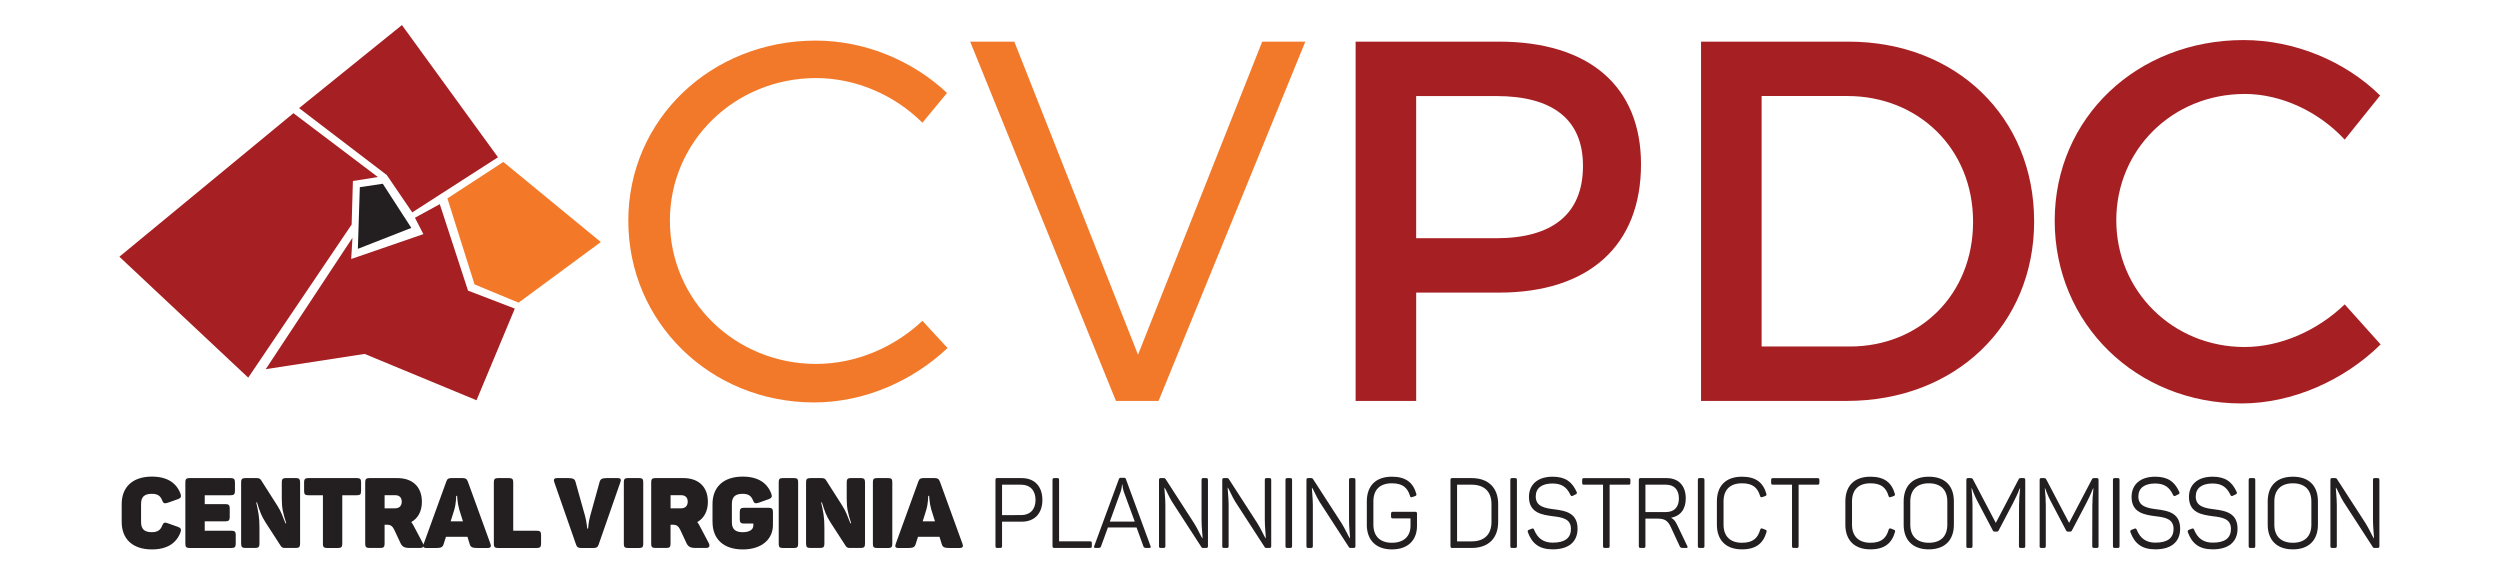 <?xml version="1.0" encoding="UTF-8"?>
<svg id="Layer_1" xmlns="http://www.w3.org/2000/svg" version="1.1" viewBox="0 0 792 182">
  <!-- Generator: Adobe Illustrator 29.1.0, SVG Export Plug-In . SVG Version: 2.1.0 Build 142)  -->
  <g>
    <path d="M258.56,24.73c-25.69,0-46.34,20-46.34,45.2s20.65,45.36,46.34,45.36c12.52,0,24.71-5.2,33.66-13.66l7.97,8.62c-11.22,10.57-26.5,17.24-42.28,17.24-32.84,0-58.86-25.36-58.86-57.56s26.34-57.07,59.35-57.07c15.61,0,30.73,6.34,41.62,16.59l-7.8,9.43c-8.78-8.78-21.14-14.15-33.66-14.15h0Z" fill="#f2792a"/>
    <path d="M321.33,13.19l39.19,99.18,39.35-99.18h13.66l-46.5,113.82h-13.5l-46.18-113.82h13.98,0Z" fill="#f2792a"/>
    <path d="M519.87,52.05c0,25.69-16.42,40.65-45.04,40.65h-26.18v34.31h-19.19V13.19h45.37c28.62,0,45.04,14.15,45.04,38.86ZM501.49,52.54c0-14.96-9.92-22.11-27.48-22.11h-25.37v45.04h25.37c17.56,0,27.48-7.48,27.48-22.93Z" fill="#a61f23"/>
    <path d="M644.42,70.1c0,32.85-24.88,56.91-59.35,56.91h-46.18V13.19h46.66c34.15,0,58.86,23.9,58.86,56.91h.01ZM625.07,70.26c0-23.25-17.4-39.84-39.84-39.84h-27.15v79.35h27.97c22.11,0,39.02-16.42,39.02-39.51h0Z" fill="#a61f23"/>
    <path d="M711.09,29.77c-22.76,0-40.65,17.56-40.65,40s17.89,40.16,40.65,40.16c11.38,0,23.09-5.2,31.71-13.5l11.38,12.68c-11.54,11.38-27.97,18.7-44.06,18.7-33.33,0-59.19-25.2-59.19-57.89s26.18-57.23,59.84-57.23c16.1,0,32.19,6.67,43.25,17.56l-11.22,13.98c-8.29-8.94-20.16-14.47-31.71-14.47h0Z" fill="#a61f23"/>
  </g>
  <g>
    <polygon points="37.82 81.33 92.96 35.86 119.72 56.09 111.8 57.34 111.4 71.13 78.64 119.64 37.82 81.33" fill="#a61f23"/>
    <polygon points="113.99 59.3 121.26 58.21 130.31 72.2 113.37 78.83 113.99 59.3" fill="#231f20"/>
    <polygon points="111.66 75.33 84.19 116.95 115.51 112.12 150.96 126.8 163.09 97.76 148.27 92.07 139.32 64.68 131.45 68.98 134.13 74.17 111.26 82.05 111.66 75.33" fill="#a61f23"/>
    <polygon points="94.75 34.25 127.33 7.94 157.76 49.82 130.6 67.28 122.54 55.46 94.75 34.25" fill="#a61f23"/>
    <polygon points="141.74 62.85 159.46 51.3 190.34 76.68 164.29 95.88 150.33 90.1 141.74 62.85" fill="#f37928"/>
  </g>
  <g>
    <path d="M48.12,156.44c1.77,0,2.68.63,3.24,2.03.34.97.71,1.12,1.68.84l3.34-1.18c.9-.34,1.15-.78.81-1.68-1.28-3.5-4.27-5.46-9.07-5.46-6.14,0-9.57,3.34-9.57,8.7v5.67c0,5.36,3.43,8.7,9.57,8.7,4.8,0,7.79-1.97,9.07-5.46.34-.9.09-1.37-.81-1.68l-3.34-1.19c-.9-.35-1.31-.13-1.68.84-.5,1.34-1.49,2.03-3.24,2.03-2.46,0-3.43-1.06-3.43-3.21v-5.74c0-2.15.97-3.21,3.43-3.21Z" fill="#231f20"/>
    <path d="M73.37,168.14h-8.51v-2.99h6.58c1,0,1.34-.34,1.34-1.34v-2.77c0-1-.34-1.34-1.34-1.34h-6.58v-2.81h8.23c1,0,1.34-.31,1.34-1.31v-2.81c0-.97-.34-1.31-1.34-1.31h-13.06c-1,0-1.31.34-1.31,1.31v19.52c0,.97.31,1.31,1.31,1.31h13.34c.97,0,1.31-.34,1.31-1.31v-2.84c0-1-.34-1.31-1.31-1.31Z" fill="#231f20"/>
    <path d="M93.76,151.45h-3.18c-1,0-1.31.34-1.31,1.31v5.14c0,3.15.4,4.68,1.4,7.86h-.25c-.97-2.33-1.25-3.55-2.62-5.67l-5.11-8.01c-.28-.43-.62-.62-1.31-.62h-3.68c-1,0-1.31.34-1.31,1.31v19.52h.01c0,.96.31,1.3,1.31,1.3h3.15c1,0,1.34-.34,1.34-1.31v-5.08c0-3.49-.37-5.11-1.03-8.04h.25c.84,2.77,1.37,4.24,2.74,6.39l4.8,7.42c.28.43.63.62,1.28.62h3.52c.97,0,1.31-.34,1.31-1.31v-19.52c0-.97-.34-1.31-1.31-1.31Z" fill="#231f20"/>
    <path d="M113.08,151.46h-15.43c-1,0-1.31.34-1.31,1.31v2.81c0,1,.31,1.31,1.31,1.31h4.65v15.4h-.01c0,.97.31,1.31,1.31,1.31h3.52c1,0,1.31-.34,1.31-1.31v-15.4h4.65c1,0,1.31-.31,1.31-1.31v-2.81c0-.97-.31-1.31-1.31-1.31Z" fill="#231f20"/>
    <path d="M148.18,152.49c-.31-.81-.75-1.03-1.62-1.03h-3.55c-.87,0-1.31.19-1.62,1.09l-7.17,19.77h-.01c-.03.09-.06.18-.08.26-.03-.16-.09-.34-.19-.52l-2.81-5.33c-.25-.5-.53-.93-.84-1.34,2.12-1.18,3.37-3.4,3.37-6.42,0-4.83-3.05-7.51-7.76-7.51h-8.89c-1,0-1.31.34-1.31,1.31v19.52h0c0,.96.31,1.3,1.31,1.3h3.52c1,0,1.31-.34,1.31-1.31v-6.05h.72c1.28,0,1.81.53,2.34,1.59l2,4.27c.53,1.09,1.22,1.5,2.87,1.5h3.37c.53,0,.84-.18.96-.47.07.32.37.48.96.48h3.27c1.52,0,1.96-.34,2.24-1.31l.72-2.24h6.8l.69,2.24c.25.97.75,1.31,2.34,1.31h3.37c.93,0,1.21-.44.9-1.28l-7.2-19.83ZM125.21,161.03h-3.37v-4.15h3.37c1.34,0,2.06.78,2.06,2.06s-.75,2.09-2.06,2.09ZM142.77,165.15l1.15-3.68c.62-2.13.59-4.37.59-4.37h.31s.07,2.28.69,4.4l1.15,3.65h-3.89Z" fill="#231f20"/>
    <path d="M170.1,168.14h-7.51v-15.37c0-.97-.31-1.31-1.31-1.31h-3.52c-1,0-1.31.34-1.31,1.31v19.52h-.01c0,.97.31,1.31,1.31,1.31h12.35c.97,0,1.31-.34,1.31-1.31v-2.84c0-1-.34-1.31-1.31-1.31Z" fill="#231f20"/>
    <path d="M195.66,151.46h-3.49c-1.52,0-1.99.34-2.24,1.31l-2.96,10.69c-.54,1.87-.66,3.99-.66,3.99h-.28s-.19-2.18-.69-4.02l-2.99-10.66c-.22-.97-.72-1.31-2.31-1.31h-3.55c-.93,0-1.21.44-.9,1.28l6.92,19.83h0c.28.81.72,1.03,1.62,1.03h3.9c.9,0,1.31-.19,1.62-1.09l6.89-19.77c.32-.84.1-1.28-.87-1.28Z" fill="#231f20"/>
    <path d="M202.53,151.46h-3.65c-.94,0-1.25.31-1.25,1.25v19.64c0,.94.32,1.25,1.25,1.25h3.65c.94,0,1.25-.32,1.25-1.25v-19.64c0-.94-.31-1.25-1.25-1.25Z" fill="#231f20"/>
    <path d="M221.73,166.73c-.25-.5-.53-.93-.84-1.34,2.12-1.18,3.37-3.4,3.37-6.42,0-4.83-3.05-7.51-7.76-7.51h-8.89c-1,0-1.31.34-1.31,1.31v19.52h-.01c0,.96.31,1.3,1.31,1.3h3.52c1,0,1.31-.34,1.31-1.31v-6.05h.72c1.28,0,1.81.53,2.34,1.59l2,4.27c.53,1.09,1.22,1.5,2.87,1.5h3.37c1.03,0,1.25-.69.81-1.53l-2.81-5.33ZM215.81,161.03h-3.37v-4.15h3.37c1.34,0,2.06.78,2.06,2.06s-.75,2.09-2.06,2.09Z" fill="#231f20"/>
    <path d="M243.56,160.87h-7.89c-.97,0-1.31.34-1.31,1.34v2.34c0,.97.34,1.31,1.31,1.31h2.99v.62c0,1.34-1.28,2.12-3.37,2.12-2.46,0-3.43-1.06-3.43-3.21v-5.74c0-2.15.97-3.21,3.43-3.21,1.77,0,2.68.63,3.24,2.03.34.97.71,1.12,1.68.84l3.34-1.18c.9-.34,1.15-.78.81-1.68-1.27-3.5-4.27-5.46-9.07-5.46-6.14,0-9.57,3.34-9.57,8.7v5.67h.01c0,5.36,3.43,8.7,9.57,8.7s9.57-3.33,9.57-7.73v-4.12c0-1-.34-1.34-1.31-1.34Z" fill="#231f20"/>
    <path d="M251.6,151.46h-3.65c-.94,0-1.25.31-1.25,1.25v19.64c0,.94.31,1.25,1.25,1.25h3.65c.94,0,1.25-.32,1.25-1.25v-19.64c0-.94-.31-1.25-1.25-1.25Z" fill="#231f20"/>
    <path d="M272.73,151.45h-3.18c-1,0-1.31.34-1.31,1.31v5.14c0,3.15.4,4.68,1.4,7.86h-.25c-.97-2.33-1.25-3.55-2.62-5.67l-5.11-8.01c-.28-.43-.62-.62-1.31-.62h-3.68c-1,0-1.31.34-1.31,1.31v19.52h.01c0,.96.31,1.3,1.31,1.3h3.15c1,0,1.34-.34,1.34-1.31v-5.08c0-3.49-.37-5.11-1.03-8.04h.25c.84,2.77,1.37,4.24,2.74,6.39l4.8,7.42c.28.43.63.62,1.28.62h3.52c.97,0,1.31-.34,1.31-1.31v-19.52c0-.97-.34-1.31-1.31-1.31Z" fill="#231f20"/>
    <path d="M281.43,151.46h-3.65c-.94,0-1.25.31-1.25,1.25v19.64c0,.94.31,1.25,1.25,1.25h3.65c.94,0,1.25-.32,1.25-1.25v-19.64c0-.94-.31-1.25-1.25-1.25Z" fill="#231f20"/>
    <path d="M297.72,152.49c-.31-.81-.75-1.03-1.62-1.03h-3.55c-.87,0-1.31.19-1.62,1.09l-7.17,19.77h0c-.31.84-.13,1.28.84,1.28h3.27c1.52,0,1.96-.34,2.24-1.31l.72-2.24h6.8l.69,2.24c.25.97.75,1.31,2.34,1.31h3.37c.93,0,1.21-.44.9-1.28l-7.2-19.83ZM292.31,165.15l1.15-3.68c.62-2.13.59-4.37.59-4.37h.31s.07,2.28.69,4.4l1.15,3.65h-3.89Z" fill="#231f20"/>
    <path d="M323.68,151.46h-7.77c-.4,0-.55.15-.55.62v20.89h0c0,.46.14.62.55.62h.99c.4,0,.55-.15.55-.62v-7.7h6.23c4.03,0,6.55-2.56,6.55-6.89s-2.52-6.92-6.55-6.92ZM323.51,163.18h0s-6.06.01-6.06.01v-9.64h6.06c2.81,0,4.55,1.81,4.55,4.83s-1.74,4.8-4.55,4.8Z" fill="#231f20"/>
    <path d="M345.35,171.5h-9.83v-19.42c0-.46-.14-.62-.55-.62h-.99c-.4,0-.55.15-.55.62v20.89h0c0,.45.14.61.55.61h11.36c.4,0,.55-.15.55-.62v-.87c0-.47-.14-.59-.55-.59Z" fill="#231f20"/>
    <path d="M356.73,151.86c-.11-.41-.31-.5-.72-.5h-.87c-.4,0-.57.09-.72.53l-7.77,21.11h0c-.14.37-.06.59.38.59h.75c.69,0,.89-.12,1.04-.53l2.17-5.96h9.07l2.17,5.96c.11.41.34.53,1.04.53h.84c.44,0,.53-.22.38-.59l-7.77-21.14ZM359.47,165.24h-7.88l3.48-9.6c.35-1.03.35-2.03.38-2.15h.12c.03.12.09,1.12.41,2.18l3.51,9.57h-.02Z" fill="#231f20"/>
    <path d="M382.1,151.46h-.9c-.43,0-.55.15-.55.59v12.63c0,2.49.32,4.8.32,5.83h-.09c-.52-.78-1.39-2.84-2.58-4.74l-9.04-14c-.12-.19-.26-.31-.58-.31h-.96c-.4,0-.55.15-.55.62v20.89h-.01c0,.46.14.62.55.62h.9c.43,0,.58-.15.58-.62v-12.97c0-2.28-.32-4.62-.32-5.49h.09c.47.66,1.28,2.74,2.35,4.46l9.25,14.28c.15.28.29.34.61.34h.93c.44,0,.58-.15.58-.62v-20.89c0-.46-.14-.62-.58-.62Z" fill="#231f20"/>
    <path d="M402.14,151.46h-.9c-.43,0-.55.15-.55.59v12.63c0,2.49.32,4.8.32,5.83h-.09c-.52-.78-1.39-2.84-2.58-4.74l-9.04-14c-.12-.19-.26-.31-.58-.31h-.96c-.4,0-.55.15-.55.62v20.89h-.01c0,.46.14.62.55.62h.9c.43,0,.58-.15.58-.62v-12.97c0-2.28-.32-4.62-.32-5.49h.09c.47.66,1.28,2.74,2.35,4.46l9.25,14.28c.15.28.29.34.61.34h.93c.43,0,.58-.15.58-.62v-20.89c0-.46-.15-.62-.58-.62Z" fill="#231f20"/>
    <path d="M408.78,151.46h-.99c-.4,0-.55.15-.55.62v20.89c0,.46.14.62.55.62h.99c.41,0,.55-.15.55-.62v-20.89c0-.46-.14-.62-.55-.62Z" fill="#231f20"/>
    <path d="M428.82,151.46h-.9c-.43,0-.55.15-.55.59v12.63c0,2.49.32,4.8.32,5.83h-.09c-.52-.78-1.39-2.84-2.58-4.74l-9.05-14c-.12-.19-.26-.31-.58-.31h-.96c-.41,0-.55.15-.55.62v20.89h0c0,.46.14.62.55.62h.9c.44,0,.58-.15.58-.62v-12.97c0-2.28-.32-4.62-.32-5.49h.09c.47.66,1.28,2.74,2.35,4.46l9.25,14.28c.15.28.29.34.61.34h.93c.43,0,.58-.15.58-.62v-20.89c0-.46-.15-.62-.58-.62Z" fill="#231f20"/>
    <path d="M448.33,162.14h-7.07c-.43,0-.58.15-.58.62v.87c0,.43.15.59.58.59h5.59v2.37c0,3.24-2.06,5.36-5.88,5.36s-5.88-2.12-5.88-5.77v-7.36c0-3.59,1.98-5.71,5.86-5.71,3.33,0,4.93,1.31,5.74,3.99.14.46.31.53.72.37l.9-.31c.41-.16.5-.34.35-.81-1.01-3.46-3.28-5.33-7.71-5.33-5.19,0-7.94,2.97-7.94,7.83v7.33h-.01c0,4.88,2.84,7.87,7.97,7.87s7.94-2.99,7.94-7.45v-3.84c0-.46-.15-.62-.58-.62Z" fill="#231f20"/>
    <path d="M466.21,151.46h-6.15c-.41,0-.55.15-.55.62v20.89h0c0,.46.14.62.55.62h6.15c5.4,0,8.41-3.15,8.41-8.23v-5.67c0-5.08-3.02-8.23-8.41-8.23ZM472.5,165.37c0,3.9-2.23,6.14-6.29,6.14h0s-4.61,0-4.61,0v-17.96h4.61c4.06,0,6.29,2.24,6.29,6.14v5.67Z" fill="#231f20"/>
    <path d="M480.01,151.46h-.99c-.41,0-.55.15-.55.62v20.89c0,.46.14.62.55.62h.99c.41,0,.55-.15.55-.62v-20.89c0-.46-.14-.62-.55-.62Z" fill="#231f20"/>
    <path d="M492.52,161.37c-3.07-.37-6-.87-6-4.08,0-2.65,1.91-4.12,5.33-4.12,2.92,0,4.52,1.19,5.65,3.59.23.44.37.47.75.31l.9-.44c.41-.19.52-.4.32-.81-1.47-3.27-3.65-4.8-7.62-4.8-4.78,0-7.48,2.55-7.48,6.39,0,5.05,4.06,5.67,7.65,6.14,2.92.34,5.65.81,5.65,3.99,0,2.97-1.97,4.37-5.77,4.37-2.89,0-4.78-1.34-5.88-4.05-.18-.43-.32-.53-.73-.37l-.9.34c-.41.18-.5.37-.35.84h.01c1.34,3.61,3.66,5.36,7.86,5.36,5.16,0,7.86-2.47,7.86-6.55,0-4.93-3.77-5.67-7.25-6.11Z" fill="#231f20"/>
    <path d="M515.93,151.47h-14.12c-.43,0-.58.15-.58.62v.87c0,.47.15.59.58.59h6.03v19.42h0c0,.46.11.62.55.62h.96c.43,0,.58-.15.58-.62v-19.42h6c.43,0,.58-.12.58-.59v-.87c0-.46-.15-.62-.58-.62Z" fill="#231f20"/>
    <path d="M531.26,166.17c-.49-1.03-1.01-1.71-1.88-2.15,2.9-.5,4.67-2.65,4.67-6.11,0-4.08-2.29-6.45-6.09-6.45h-8.23c-.4,0-.55.15-.55.62v20.89h0c0,.46.14.62.55.62h.99c.41,0,.55-.15.55-.62v-8.67h3.91c2.29,0,3.25.75,4.15,2.71l2.81,6.05c.2.44.43.53,1.13.53h.96c.44,0,.49-.28.29-.62l-3.25-6.8ZM527.76,162.22h-6.49v-8.67h6.49c2.64,0,4.12,1.63,4.12,4.37s-1.51,4.3-4.12,4.3Z" fill="#231f20"/>
    <path d="M539.42,151.46h-.99c-.4,0-.55.15-.55.62v20.89c0,.46.14.62.55.62h.99c.41,0,.55-.15.55-.62v-20.89c0-.46-.14-.62-.55-.62Z" fill="#231f20"/>
    <path d="M559.24,167.8l-.87-.34c-.4-.16-.58-.07-.75.37-.78,2.72-2.35,4.12-5.77,4.12-3.8,0-5.83-2.16-5.83-5.71v-7.42c0-3.59,2-5.71,5.83-5.71,3.33,0,4.93,1.31,5.74,3.99.14.46.31.49.72.37l.9-.31c.41-.16.5-.34.35-.81-1.01-3.46-3.28-5.33-7.71-5.33-5.19,0-7.94,2.97-7.94,7.83v7.36h0c0,4.87,2.81,7.83,7.94,7.83,4.52,0,6.76-1.97,7.77-5.46.14-.44.03-.62-.38-.78Z" fill="#231f20"/>
    <path d="M575.8,151.47h-14.12c-.43,0-.58.15-.58.62v.87c0,.47.15.59.58.59h6.03v19.42h0c0,.46.11.62.55.62h.96c.43,0,.58-.15.58-.62v-19.42h6c.43,0,.58-.12.58-.59v-.87c0-.46-.15-.62-.58-.62Z" fill="#231f20"/>
    <path d="M599.94,167.8l-.87-.34c-.4-.16-.58-.07-.75.37-.78,2.72-2.35,4.12-5.77,4.12-3.8,0-5.83-2.16-5.83-5.71v-7.42c0-3.59,2-5.71,5.83-5.71,3.33,0,4.93,1.31,5.74,3.99.14.46.31.49.72.37l.9-.31c.41-.16.5-.34.35-.81-1.01-3.46-3.28-5.33-7.71-5.33-5.19,0-7.94,2.97-7.94,7.83v7.36h0c0,4.87,2.81,7.83,7.94,7.83,4.52,0,6.76-1.97,7.77-5.46.14-.44.03-.62-.38-.78Z" fill="#231f20"/>
    <path d="M611.05,151.02c-5.19,0-7.97,2.97-7.97,7.83v7.36c0,4.87,2.84,7.83,7.97,7.83s7.94-2.97,7.94-7.83v-7.36c0-4.87-2.75-7.83-7.94-7.83ZM616.91,166.21c0,3.62-2.03,5.74-5.85,5.74s-5.88-2.12-5.88-5.74v-7.36c0-3.62,2.09-5.74,5.88-5.74s5.85,2.12,5.85,5.74v7.36Z" fill="#231f20"/>
    <path d="M641.05,151.46h-.84c-.46,0-.58.09-.78.53l-7.16,13.66-7.19-13.69c-.2-.38-.35-.5-.84-.5h-.75c-.41,0-.55.15-.55.62v20.89h-.02c0,.46.14.62.55.62h.84c.43,0,.58-.15.58-.62v-12.72c0-1.78-.09-3.52-.32-5.55h.12c.67,1.9,1.28,3.24,2.12,4.77l4.46,8.48c.21.41.35.47.7.47h.58c.35,0,.5-.1.67-.47l4.41-8.39c.81-1.56,1.51-2.99,2.23-4.83h.12c-.23,2-.35,3.84-.35,5.52l-.03,12.72c0,.46.15.62.58.62h.87c.4,0,.55-.15.55-.62v-20.89c0-.46-.14-.62-.55-.62Z" fill="#231f20"/>
    <path d="M664.27,151.46h-.84c-.46,0-.58.09-.78.53l-7.16,13.66-7.19-13.69c-.2-.38-.35-.5-.84-.5h-.75c-.41,0-.55.15-.55.62v20.89h-.02c0,.46.14.62.55.62h.84c.43,0,.58-.15.58-.62v-12.72c0-1.78-.09-3.52-.32-5.55h.12c.67,1.9,1.28,3.24,2.12,4.77l4.46,8.48c.21.41.35.47.7.47h.58c.35,0,.5-.1.67-.47l4.41-8.39c.81-1.56,1.51-2.99,2.23-4.83h.12c-.23,2-.35,3.84-.35,5.52l-.03,12.72c0,.46.15.62.58.62h.87c.4,0,.55-.15.55-.62v-20.89c0-.46-.14-.62-.55-.62Z" fill="#231f20"/>
    <path d="M670.92,151.46h-.99c-.41,0-.55.15-.55.62v20.89c0,.46.14.62.55.62h.99c.41,0,.55-.15.55-.62v-20.89c0-.46-.14-.62-.55-.62Z" fill="#231f20"/>
    <path d="M683.43,161.37c-3.07-.37-6-.87-6-4.08,0-2.65,1.91-4.12,5.33-4.12,2.92,0,4.52,1.19,5.65,3.59.23.44.37.47.75.31l.9-.44c.41-.19.52-.4.32-.81-1.47-3.27-3.65-4.8-7.62-4.8-4.78,0-7.48,2.55-7.48,6.39,0,5.05,4.06,5.67,7.65,6.14,2.92.34,5.65.81,5.65,3.99,0,2.97-1.97,4.37-5.77,4.37-2.89,0-4.78-1.34-5.88-4.05-.18-.43-.32-.53-.73-.37l-.9.34c-.41.18-.5.37-.35.84h0c1.34,3.61,3.66,5.36,7.86,5.36,5.16,0,7.86-2.47,7.86-6.55,0-4.93-3.77-5.67-7.25-6.11Z" fill="#231f20"/>
    <path d="M701.61,161.37c-3.07-.37-6-.87-6-4.08,0-2.65,1.91-4.12,5.33-4.12,2.92,0,4.52,1.19,5.65,3.59.23.44.37.47.75.31l.9-.44c.41-.19.52-.4.32-.81-1.47-3.27-3.65-4.8-7.62-4.8-4.78,0-7.48,2.55-7.48,6.39,0,5.05,4.06,5.67,7.65,6.14,2.92.34,5.65.81,5.65,3.99,0,2.97-1.97,4.37-5.77,4.37-2.89,0-4.78-1.34-5.88-4.05-.18-.43-.32-.53-.73-.37l-.9.34c-.41.18-.5.37-.35.84h0c1.34,3.61,3.66,5.36,7.86,5.36,5.16,0,7.86-2.47,7.86-6.55,0-4.93-3.77-5.67-7.25-6.11Z" fill="#231f20"/>
    <path d="M713.92,151.46h-.99c-.4,0-.55.15-.55.62v20.89c0,.46.14.62.55.62h.99c.41,0,.55-.15.55-.62v-20.89c0-.46-.14-.62-.55-.62Z" fill="#231f20"/>
    <path d="M726.38,151.02c-5.19,0-7.97,2.97-7.97,7.83v7.36c0,4.87,2.84,7.83,7.97,7.83s7.94-2.97,7.94-7.83v-7.36c0-4.87-2.75-7.83-7.94-7.83ZM732.24,166.21c0,3.62-2.03,5.74-5.85,5.74s-5.88-2.12-5.88-5.74v-7.36c0-3.62,2.09-5.74,5.88-5.74s5.85,2.12,5.85,5.74v7.36Z" fill="#231f20"/>
    <path d="M753.21,151.46h-.9c-.43,0-.55.15-.55.59v12.63c0,2.49.32,4.8.32,5.83h-.09c-.52-.78-1.39-2.84-2.58-4.74l-9.05-14c-.12-.19-.26-.31-.58-.31h-.96c-.41,0-.55.15-.55.62v20.89h0c0,.46.14.62.55.62h.9c.44,0,.58-.15.58-.62v-12.97c0-2.28-.32-4.62-.32-5.49h.09c.47.66,1.28,2.74,2.35,4.46l9.25,14.28c.15.28.29.34.61.34h.93c.43,0,.58-.15.58-.62v-20.89c0-.46-.15-.62-.58-.62Z" fill="#231f20"/>
  </g>
</svg>
